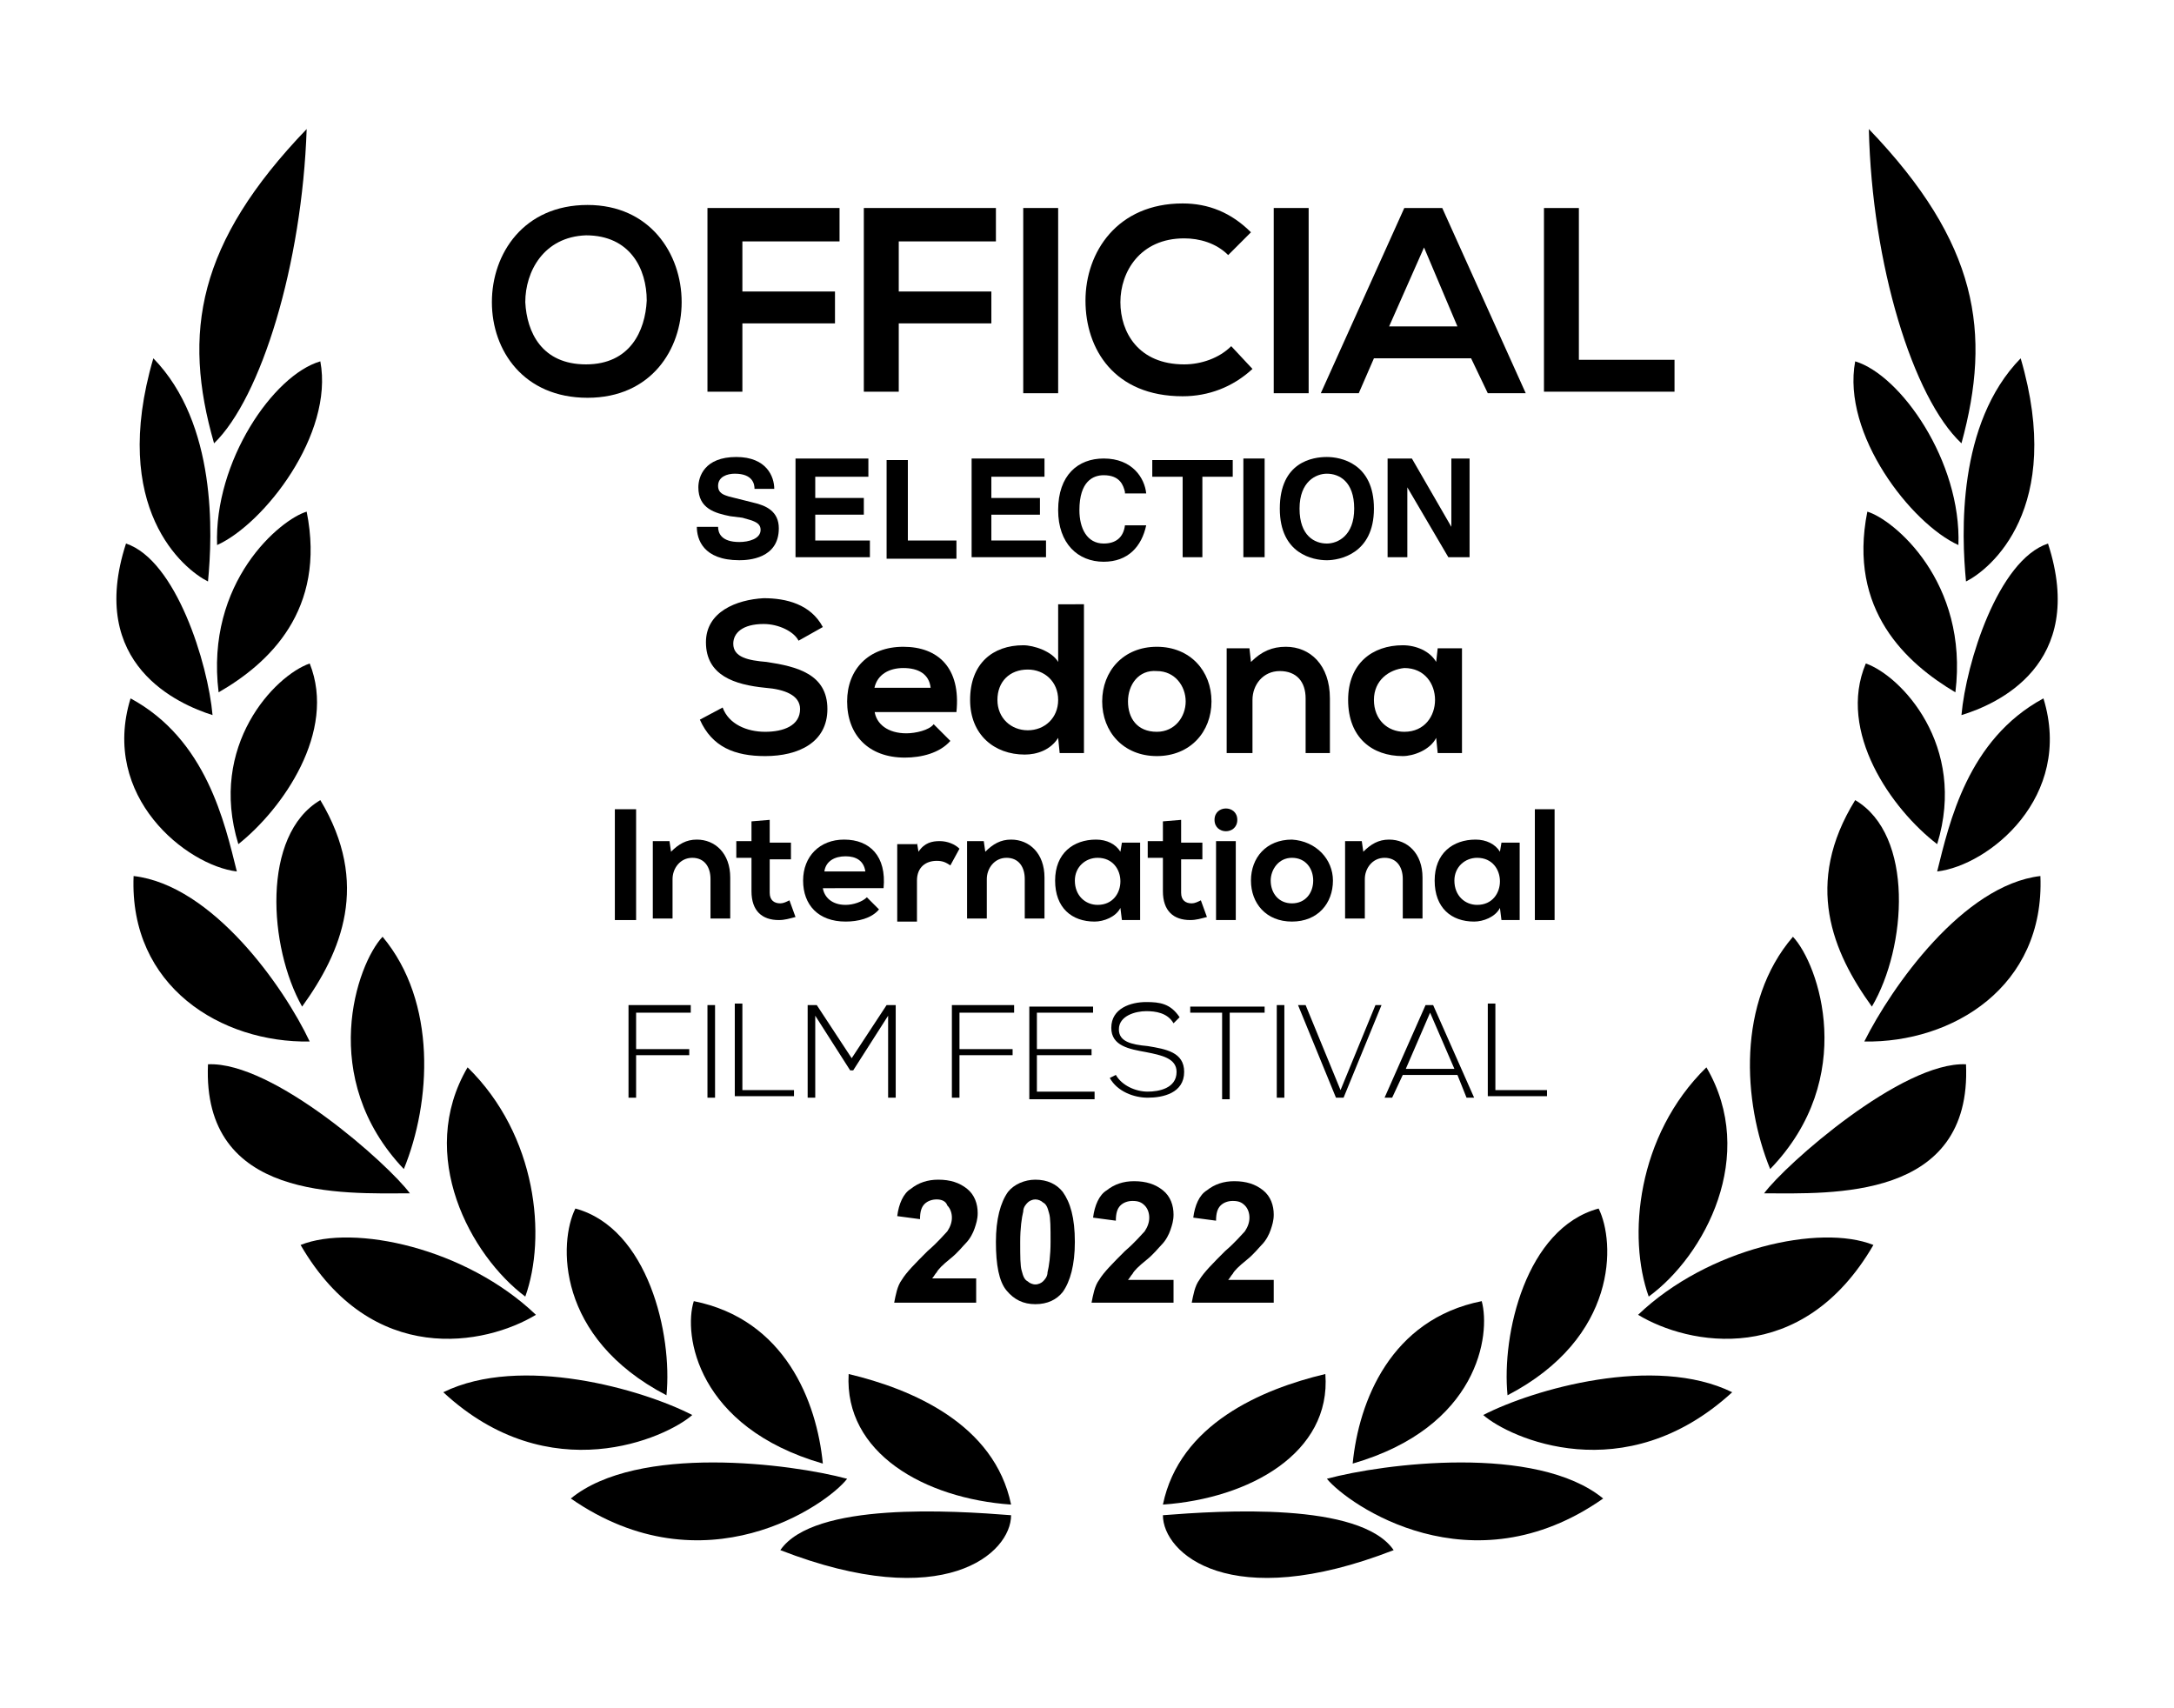 <?xml version="1.0" encoding="utf-8"?>
<!-- Generator: Adobe Illustrator 26.0.2, SVG Export Plug-In . SVG Version: 6.00 Build 0)  -->
<svg version="1.1" id="Vrstva_1" xmlns="http://www.w3.org/2000/svg" xmlns:xlink="http://www.w3.org/1999/xlink" x="0px" y="0px"
	 viewBox="0 0 143.2 112.5" style="enable-background:new 0 0 143.2 112.5;" xml:space="preserve">
<g>
	<g>
		<path d="M44.9,19.9c0,3.1-2,6.3-6.2,6.3s-6.3-3.1-6.3-6.3c0-3.2,2.1-6.4,6.3-6.4C42.8,13.5,44.9,16.7,44.9,19.9z M34.6,19.9
			c0.1,2,1.1,4.1,4,4.1c2.9,0,3.9-2.2,4-4.2c0-2.1-1.1-4.3-4-4.3C35.8,15.6,34.6,17.9,34.6,19.9z"/>
		<path d="M46.6,25.9V13.7h8.7v2.2h-6.4v3.3h6.1v2.1h-6.1v4.5H46.6z"/>
		<path d="M56.9,25.9V13.7h8.7v2.2h-6.4v3.3h6.1v2.1h-6.1v4.5H56.9z"/>
		<path d="M67.4,25.9V13.7h2.3v12.2H67.4z"/>
		<path d="M82.5,24.3c-1.3,1.2-2.9,1.8-4.6,1.8c-4.5,0-6.4-3.1-6.4-6.3c0-3.2,2.1-6.4,6.4-6.4c1.7,0,3.2,0.6,4.5,1.9l-1.5,1.5
			c-0.8-0.8-1.9-1.1-2.9-1.1c-2.9,0-4.2,2.2-4.2,4.2c0,2,1.2,4.1,4.2,4.1c1.1,0,2.3-0.4,3.1-1.2L82.5,24.3z"/>
		<path d="M83.9,25.9V13.7h2.3v12.2H83.9z"/>
		<path d="M96.9,23.6h-6.4l-1,2.3h-2.5l5.5-12.2H95l5.5,12.2H98L96.9,23.6z M93.8,16.3l-2.3,5.2H96L93.8,16.3z"/>
		<path d="M104,13.7v10h6.3v2.1h-8.6V13.7H104z"/>
		<path d="M47.3,34.7c0,0.4,0.2,1,1.4,1c0.6,0,1.4-0.2,1.4-0.8c0-0.5-0.5-0.6-1.2-0.8L48.1,34c-1-0.2-2.1-0.5-2.1-1.9
			c0-0.7,0.4-2,2.5-2c2,0,2.5,1.3,2.5,2.1h-1.3c0-0.3-0.1-1-1.3-1c-0.5,0-1.1,0.2-1.1,0.8c0,0.5,0.4,0.6,0.7,0.7l1.6,0.4
			c0.9,0.2,1.7,0.6,1.7,1.7c0,2-2,2.1-2.6,2.1c-2.4,0-2.8-1.4-2.8-2.2H47.3z"/>
		<path d="M57.1,31.4h-3.4v1.4h3.2v1.1h-3.2v1.7h3.6v1.1h-4.9v-6.5h4.8V31.4z"/>
		<path d="M59.7,35.6H63v1.2h-4.6v-6.5h1.4V35.6z"/>
		<path d="M68.7,31.4h-3.4v1.4h3.2v1.1h-3.2v1.7h3.6v1.1h-4.9v-6.5h4.8V31.4z"/>
		<path d="M74.1,32.4c-0.1-0.4-0.3-1.1-1.4-1.1c-0.7,0-1.6,0.4-1.6,2.3c0,1.2,0.5,2.2,1.6,2.2c0.8,0,1.3-0.4,1.4-1.2h1.4
			c-0.3,1.4-1.2,2.4-2.8,2.4c-1.7,0-3-1.2-3-3.4c0-2.3,1.3-3.4,3-3.4c1.9,0,2.7,1.3,2.8,2.3H74.1z"/>
		<path d="M79.3,36.7h-1.4v-5.3h-2v-1.1h5.3v1.1h-2V36.7z"/>
		<path d="M83.3,36.7h-1.4v-6.5h1.4V36.7z"/>
		<path d="M87.4,30.1c0.9,0,3.1,0.4,3.1,3.4c0,3-2.3,3.4-3.1,3.4c-0.9,0-3.1-0.4-3.1-3.4C84.3,30.4,86.5,30.1,87.4,30.1z M87.4,35.8
			c0.7,0,1.8-0.5,1.8-2.3c0-1.8-1-2.3-1.8-2.3c-0.7,0-1.8,0.5-1.8,2.3C85.6,35.3,86.6,35.8,87.4,35.8z"/>
		<path d="M95.5,30.2h1.3v6.5h-1.4l-2.7-4.6h0v4.6h-1.3v-6.5H93l2.6,4.5h0V30.2z"/>
		<path d="M52.6,42.2c-0.3-0.6-1.3-1.1-2.3-1.1c-1.4,0-2,0.6-2,1.3c0,0.9,1,1.1,2.2,1.2c2,0.3,4,0.8,4,3.1c0,2.2-1.9,3.1-4.1,3.1
			c-2,0-3.5-0.6-4.3-2.4l1.5-0.8c0.4,1.1,1.6,1.6,2.8,1.6c1.2,0,2.3-0.4,2.3-1.5c0-0.9-1-1.3-2.3-1.4c-2-0.2-3.9-0.8-3.9-3
			c0-2,2-2.8,3.8-2.9c1.5,0,3.1,0.4,3.9,1.9L52.6,42.2z"/>
		<path d="M57.6,46.8c0.1,0.9,0.9,1.5,2.1,1.5c0.6,0,1.5-0.2,1.8-0.6l1.1,1.1c-0.7,0.8-1.9,1.1-3,1.1c-2.4,0-3.8-1.5-3.8-3.7
			c0-2.1,1.4-3.6,3.7-3.6c2.3,0,3.8,1.4,3.5,4.3H57.6z M61.3,45.3c-0.1-0.9-0.8-1.3-1.8-1.3c-0.9,0-1.7,0.4-1.9,1.3H61.3z"/>
		<path d="M71.4,39.8v9.8h-1.6l-0.1-1c-0.5,0.8-1.4,1.1-2.2,1.1c-2,0-3.6-1.3-3.6-3.6c0-2.4,1.5-3.6,3.5-3.6c0.7,0,1.9,0.4,2.3,1.1
			v-3.8H71.4z M65.7,46.1c0,1.2,0.9,2,2,2c1.1,0,2-0.8,2-2c0-1.2-0.9-2-2-2C66.5,44.1,65.7,44.9,65.7,46.1z"/>
		<path d="M79.8,46.2c0,2-1.4,3.6-3.6,3.6c-2.2,0-3.6-1.6-3.6-3.6c0-2,1.4-3.6,3.6-3.6C78.4,42.6,79.8,44.2,79.8,46.2z M74.3,46.2
			c0,1.1,0.6,2,1.9,2c1.2,0,1.9-1,1.9-2c0-1-0.7-2-1.9-2C75,44.1,74.3,45.1,74.3,46.2z"/>
		<path d="M86,49.6V46c0-1.1-0.6-1.8-1.7-1.8c-1.1,0-1.8,0.9-1.8,1.9v3.5h-1.7v-6.9h1.5l0.1,0.9c0.7-0.7,1.4-1,2.3-1
			c1.6,0,2.9,1.2,2.9,3.4v3.6H86z"/>
		<path d="M94.7,42.7h1.6v6.9h-1.6l-0.1-1c-0.4,0.8-1.5,1.2-2.2,1.2c-2,0-3.6-1.2-3.6-3.7c0-2.4,1.6-3.6,3.6-3.6
			c0.9,0,1.8,0.4,2.2,1.1L94.7,42.7z M90.5,46.1c0,1.3,0.9,2.1,2,2.1c2.7,0,2.7-4.2,0-4.2C91.5,44.1,90.5,44.8,90.5,46.1z"/>
		<path d="M40.5,60.6v-7.3h1.4v7.3H40.5z"/>
		<path d="M46.8,60.6v-2.7c0-0.8-0.4-1.4-1.2-1.4c-0.8,0-1.3,0.7-1.3,1.4v2.6H43v-5.1h1.1l0.1,0.7c0.5-0.5,1-0.8,1.7-0.8
			c1.2,0,2.2,0.9,2.2,2.5v2.7H46.8z"/>
		<path d="M50.7,54v1.5h1.4v1.1h-1.4v2.2c0,0.5,0.3,0.7,0.7,0.7c0.2,0,0.4-0.1,0.6-0.2l0.4,1.1c-0.4,0.1-0.7,0.2-1.1,0.2
			c-1.1,0-1.8-0.6-1.8-1.9v-2.2h-1v-1.1h1v-1.3L50.7,54z"/>
		<path d="M54.2,58.5c0.1,0.6,0.6,1.1,1.5,1.1c0.5,0,1.1-0.2,1.4-0.5l0.8,0.8c-0.5,0.6-1.4,0.8-2.2,0.8c-1.8,0-2.8-1.1-2.8-2.7
			c0-1.6,1.1-2.7,2.7-2.7c1.7,0,2.8,1.1,2.6,3.2H54.2z M57,57.4c-0.1-0.7-0.6-1-1.3-1c-0.7,0-1.3,0.3-1.4,1H57z"/>
		<path d="M60.4,55.5l0.1,0.6c0.4-0.6,0.9-0.7,1.4-0.7c0.5,0,1,0.2,1.3,0.5l-0.6,1.1c-0.3-0.2-0.5-0.3-0.9-0.3
			c-0.7,0-1.3,0.4-1.3,1.3v2.7h-1.3v-5.1H60.4z"/>
		<path d="M67.5,60.6v-2.7c0-0.8-0.4-1.4-1.2-1.4c-0.8,0-1.3,0.7-1.3,1.4v2.6h-1.3v-5.1h1.1l0.1,0.7c0.5-0.5,1-0.8,1.7-0.8
			c1.2,0,2.2,0.9,2.2,2.5v2.7H67.5z"/>
		<path d="M73.9,55.5h1.2v5.1h-1.2l-0.1-0.8c-0.3,0.6-1.1,0.9-1.7,0.9c-1.5,0-2.6-0.9-2.6-2.7c0-1.8,1.2-2.7,2.7-2.7
			c0.7,0,1.3,0.3,1.6,0.8L73.9,55.5z M70.8,58c0,1,0.7,1.6,1.5,1.6c2,0,2-3.1,0-3.1C71.5,56.5,70.8,57.1,70.8,58z"/>
		<path d="M77.8,54v1.5h1.4v1.1h-1.4v2.2c0,0.5,0.3,0.7,0.7,0.7c0.2,0,0.4-0.1,0.6-0.2l0.4,1.1c-0.4,0.1-0.7,0.2-1.1,0.2
			c-1.1,0-1.8-0.6-1.8-1.9v-2.2h-1v-1.1h1v-1.3L77.8,54z"/>
		<path d="M81.5,54c0,1-1.5,1-1.5,0S81.5,53,81.5,54z M80.1,55.4v5.2h1.3v-5.2H80.1z"/>
		<path d="M87.8,58c0,1.5-1,2.7-2.7,2.7c-1.7,0-2.7-1.2-2.7-2.7c0-1.5,1-2.7,2.7-2.7C86.7,55.4,87.8,56.6,87.8,58z M83.7,58
			c0,0.8,0.5,1.5,1.4,1.5c0.9,0,1.4-0.7,1.4-1.5c0-0.8-0.5-1.5-1.4-1.5C84.2,56.5,83.7,57.3,83.7,58z"/>
		<path d="M92.4,60.6v-2.7c0-0.8-0.4-1.4-1.2-1.4c-0.8,0-1.3,0.7-1.3,1.4v2.6h-1.3v-5.1h1.1l0.1,0.7c0.5-0.5,1-0.8,1.7-0.8
			c1.2,0,2.2,0.9,2.2,2.5v2.7H92.4z"/>
		<path d="M98.9,55.5h1.2v5.1h-1.2l-0.1-0.8c-0.3,0.6-1.1,0.9-1.7,0.9c-1.5,0-2.6-0.9-2.6-2.7c0-1.8,1.2-2.7,2.7-2.7
			c0.7,0,1.3,0.3,1.6,0.8L98.9,55.5z M95.8,58c0,1,0.7,1.6,1.5,1.6c2,0,2-3.1,0-3.1C96.5,56.5,95.8,57.1,95.8,58z"/>
		<path d="M102.4,53.3v7.3h-1.3v-7.3H102.4z"/>
		<path d="M41.9,69.1h3.5v0.4h-3.5v2.8h-0.5v-6.1h4.1v0.5h-3.6V69.1z"/>
		<path d="M46.6,72.3v-6.1h0.5v6.1H46.6z"/>
		<path d="M48.9,66.2v5.6h3.4v0.4h-3.9v-6.1H48.9z"/>
		<path d="M58.5,66.9l-2.3,3.6H56l-2.3-3.6v5.4h-0.5v-6.1c0.2,0,0.3,0,0.6,0l2.3,3.5l2.3-3.5H59v6.1h-0.5V66.9z"/>
		<path d="M63.2,69.1h3.5v0.4h-3.5v2.8h-0.5v-6.1h4.1v0.5h-3.6V69.1z"/>
		<path d="M68.3,69.1h3.6v0.4h-3.6v2.4h3.8v0.5h-4.3v-6.1H72v0.4h-3.7V69.1z"/>
		<path d="M77.3,67.4c-0.4-0.7-1.2-0.8-1.8-0.8c-0.7,0-1.8,0.3-1.8,1.2c0,0.8,0.8,1,1.9,1.1c1.2,0.2,2.4,0.4,2.4,1.7
			c0,1.4-1.4,1.7-2.4,1.7c-0.9,0-2-0.4-2.5-1.3l0.4-0.2c0.4,0.7,1.3,1.1,2.1,1.1c0.7,0,1.9-0.2,1.9-1.3c0-0.9-1-1.1-2-1.3
			c-1.1-0.2-2.3-0.4-2.3-1.6c0-1.3,1.3-1.7,2.3-1.7c0.9,0,1.6,0.1,2.2,1L77.3,67.4z"/>
		<path d="M80.6,66.7h-2.2v-0.4h4.9v0.4H81v5.7h-0.5V66.7z"/>
		<path d="M84.1,72.3v-6.1h0.5v6.1H84.1z"/>
		<path d="M91,66.2l-2.5,6.1H88l-2.5-6.1H86l2.3,5.6l2.3-5.6H91z"/>
		<path d="M96.6,72.3L96,70.8h-3.6l-0.7,1.5h-0.5l2.7-6.1h0.5l2.7,6.1H96.6z M95.8,70.4l-1.6-3.7l-1.6,3.7H95.8z"/>
		<path d="M98.5,66.2v5.6h3.4v0.4H98v-6.1H98.5z"/>
		<path d="M64.3,84.4v1.4h-5.4c0.1-0.5,0.2-1.1,0.5-1.5c0.3-0.5,0.9-1.1,1.7-1.9c0.7-0.6,1.1-1.1,1.3-1.3c0.2-0.3,0.3-0.6,0.3-0.9
			c0-0.3-0.1-0.6-0.3-0.8C62.3,79.1,62,79,61.7,79c-0.3,0-0.6,0.1-0.8,0.3c-0.2,0.2-0.3,0.5-0.3,1l-1.5-0.2c0.1-0.8,0.4-1.5,0.9-1.8
			c0.5-0.4,1.1-0.6,1.8-0.6c0.8,0,1.4,0.2,1.9,0.6c0.5,0.4,0.7,1,0.7,1.6c0,0.4-0.1,0.7-0.2,1c-0.1,0.3-0.3,0.7-0.6,1
			c-0.2,0.2-0.5,0.6-1,1c-0.5,0.4-0.8,0.7-0.9,0.9c-0.1,0.1-0.2,0.3-0.3,0.4H64.3z"/>
		<path d="M68.2,77.7c0.8,0,1.4,0.3,1.8,0.8c0.5,0.7,0.8,1.7,0.8,3.3c0,1.5-0.3,2.6-0.8,3.3c-0.4,0.5-1,0.8-1.8,0.8
			c-0.8,0-1.4-0.3-1.9-0.9c-0.5-0.6-0.7-1.7-0.7-3.2c0-1.5,0.3-2.6,0.8-3.3C66.8,78,67.5,77.7,68.2,77.7z M68.2,79
			c-0.2,0-0.4,0.1-0.5,0.2c-0.1,0.1-0.3,0.3-0.3,0.6c-0.1,0.4-0.2,1.1-0.2,2c0,0.9,0,1.6,0.1,1.9c0.1,0.4,0.2,0.6,0.4,0.7
			c0.1,0.1,0.3,0.2,0.5,0.2s0.4-0.1,0.5-0.2c0.1-0.1,0.3-0.3,0.3-0.6c0.1-0.4,0.2-1.1,0.2-2c0-0.9,0-1.6-0.1-1.9
			c-0.1-0.4-0.2-0.6-0.4-0.7C68.6,79.1,68.4,79,68.2,79z"/>
		<path d="M77.3,84.4v1.4h-5.4c0.1-0.5,0.2-1.1,0.5-1.5c0.3-0.5,0.9-1.1,1.7-1.9c0.7-0.6,1.1-1.1,1.3-1.3c0.2-0.3,0.3-0.6,0.3-0.9
			c0-0.3-0.1-0.6-0.3-0.8c-0.2-0.2-0.4-0.3-0.8-0.3c-0.3,0-0.6,0.1-0.8,0.3c-0.2,0.2-0.3,0.5-0.3,1l-1.5-0.2
			c0.1-0.8,0.4-1.5,0.9-1.8c0.5-0.4,1.1-0.6,1.8-0.6c0.8,0,1.4,0.2,1.9,0.6c0.5,0.4,0.7,1,0.7,1.6c0,0.4-0.1,0.7-0.2,1
			c-0.1,0.3-0.3,0.7-0.6,1c-0.2,0.2-0.5,0.6-1,1c-0.5,0.4-0.8,0.7-0.9,0.9c-0.1,0.1-0.2,0.3-0.3,0.4H77.3z"/>
		<path d="M83.9,84.4v1.4h-5.4c0.1-0.5,0.2-1.1,0.5-1.5c0.3-0.5,0.9-1.1,1.7-1.9c0.7-0.6,1.1-1.1,1.3-1.3c0.2-0.3,0.3-0.6,0.3-0.9
			c0-0.3-0.1-0.6-0.3-0.8c-0.2-0.2-0.4-0.3-0.8-0.3c-0.3,0-0.6,0.1-0.8,0.3c-0.2,0.2-0.3,0.5-0.3,1l-1.5-0.2
			c0.1-0.8,0.4-1.5,0.9-1.8c0.5-0.4,1.1-0.6,1.8-0.6c0.8,0,1.4,0.2,1.9,0.6c0.5,0.4,0.7,1,0.7,1.6c0,0.4-0.1,0.7-0.2,1
			c-0.1,0.3-0.3,0.7-0.6,1c-0.2,0.2-0.5,0.6-1,1c-0.5,0.4-0.8,0.7-0.9,0.9c-0.1,0.1-0.2,0.3-0.3,0.4H83.9z"/>
	</g>
	<g>
		<g>
			<defs>
				<path id="SVGID_1_" d="M34.6,85.4c1.4-3.9,0.8-10.6-3.8-15.1C27.4,76.1,31,82.7,34.6,85.4"/>
			</defs>
			<use xlink:href="#SVGID_1_"  style="overflow:visible;"/>
			<clipPath id="SVGID_00000140708036434021754840000004292578030412932784_">
				<use xlink:href="#SVGID_1_"  style="overflow:visible;"/>
			</clipPath>
		</g>
		<g>
			<defs>
				<path id="SVGID_00000167394867471551983400000004452819174686783678_" d="M25.2,61.7c-1.7,1.8-4.3,9.3,1.4,15.3
					C28.4,72.6,28.8,66,25.2,61.7"/>
			</defs>
			<use xlink:href="#SVGID_00000167394867471551983400000004452819174686783678_"  style="overflow:visible;"/>
			<clipPath id="SVGID_00000005944970083712243950000009921319464354610600_">
				<use xlink:href="#SVGID_00000167394867471551983400000004452819174686783678_"  style="overflow:visible;"/>
			</clipPath>
		</g>
		<g>
			<defs>
				<path id="SVGID_00000016062674118059375310000005670450105683801233_" d="M20.2,8.5C13,16,12,21.9,14.1,29.2
					C17.2,26.2,19.9,17.4,20.2,8.5"/>
			</defs>
			<use xlink:href="#SVGID_00000016062674118059375310000005670450105683801233_"  style="overflow:visible;"/>
			<clipPath id="SVGID_00000110454854580816473590000002413176389099740336_">
				<use xlink:href="#SVGID_00000016062674118059375310000005670450105683801233_"  style="overflow:visible;"/>
			</clipPath>
		</g>
		<g>
			<defs>
				<path id="SVGID_00000175323608983431461170000008177971325771015092_" d="M21.1,52.7c-3.9,2.3-3.4,9.7-1.2,13.6
					C22.5,62.7,24.4,58.2,21.1,52.7"/>
			</defs>
			<use xlink:href="#SVGID_00000175323608983431461170000008177971325771015092_"  style="overflow:visible;"/>
			<clipPath id="SVGID_00000089561786918690482690000012868912755230633634_">
				<use xlink:href="#SVGID_00000175323608983431461170000008177971325771015092_"  style="overflow:visible;"/>
			</clipPath>
		</g>
		<g>
			<defs>
				<path id="SVGID_00000005245655599628173070000002290554426164102806_" d="M20.4,43.7c-2.3,0.8-6.7,5.4-4.7,11.9
					C18.6,53.3,22.2,48.2,20.4,43.7"/>
			</defs>
			<use xlink:href="#SVGID_00000005245655599628173070000002290554426164102806_"  style="overflow:visible;"/>
			<clipPath id="SVGID_00000054233867213938757310000015004268528572191125_">
				<use xlink:href="#SVGID_00000005245655599628173070000002290554426164102806_"  style="overflow:visible;"/>
			</clipPath>
		</g>
		<g>
			<defs>
				<path id="SVGID_00000088844166648809505750000002467960009445993354_" d="M20.2,33.7c-1.7,0.5-6.7,4.6-5.8,11.9
					C17.7,43.7,21.5,40.2,20.2,33.7"/>
			</defs>
			<use xlink:href="#SVGID_00000088844166648809505750000002467960009445993354_"  style="overflow:visible;"/>
			<clipPath id="SVGID_00000016788715177515215120000005131048943880355254_">
				<use xlink:href="#SVGID_00000088844166648809505750000002467960009445993354_"  style="overflow:visible;"/>
			</clipPath>
		</g>
		<g>
			<defs>
				<path id="SVGID_00000131337806930789381110000001553657417138876087_" d="M14.3,35.9c3.1-1.4,7.7-7.3,6.8-12.1
					C18,24.7,14.1,30.4,14.3,35.9"/>
			</defs>
			<use xlink:href="#SVGID_00000131337806930789381110000001553657417138876087_"  style="overflow:visible;"/>
			<clipPath id="SVGID_00000084497231090421184860000015006721557649546418_">
				<use xlink:href="#SVGID_00000131337806930789381110000001553657417138876087_"  style="overflow:visible;"/>
			</clipPath>
		</g>
		<g>
			<defs>
				<path id="SVGID_00000150077895213565459570000006726432218466450076_" d="M35.3,86.6c-4.6-4.4-12-6-15.5-4.6
					C24.5,90.1,32,88.6,35.3,86.6"/>
			</defs>
			<use xlink:href="#SVGID_00000150077895213565459570000006726432218466450076_"  style="overflow:visible;"/>
			<clipPath id="SVGID_00000068638165799281354870000009937518049133789852_">
				<use xlink:href="#SVGID_00000150077895213565459570000006726432218466450076_"  style="overflow:visible;"/>
			</clipPath>
		</g>
		<g>
			<defs>
				<path id="SVGID_00000068636590703645331090000000193213958331644290_" d="M43.9,91.9c0.4-4-1.2-11-6-12.3
					C36.8,81.8,36.6,88.1,43.9,91.9"/>
			</defs>
			<use xlink:href="#SVGID_00000068636590703645331090000000193213958331644290_"  style="overflow:visible;"/>
			<clipPath id="SVGID_00000179626964878804843420000015738483561883565469_">
				<use xlink:href="#SVGID_00000068636590703645331090000000193213958331644290_"  style="overflow:visible;"/>
			</clipPath>
		</g>
		<g>
			<defs>
				<path id="SVGID_00000170274092516477043800000007622030825128798360_" d="M45.6,93.2c-3.3-1.7-11.3-4-16.4-1.5
					C36.2,98.2,43.9,94.7,45.6,93.2"/>
			</defs>
			<use xlink:href="#SVGID_00000170274092516477043800000007622030825128798360_"  style="overflow:visible;"/>
			<clipPath id="SVGID_00000074423163786729693640000017380692651381352836_">
				<use xlink:href="#SVGID_00000170274092516477043800000007622030825128798360_"  style="overflow:visible;"/>
			</clipPath>
		</g>
		<g>
			<defs>
				<path id="SVGID_00000097458404007428010970000003031425730974661541_" d="M54.2,96.4c-0.4-4.1-2.5-9.5-8.5-10.7
					C45,87.9,45.9,94,54.2,96.4"/>
			</defs>
			<use xlink:href="#SVGID_00000097458404007428010970000003031425730974661541_"  style="overflow:visible;"/>
			<clipPath id="SVGID_00000137822166857125397590000008602486089773917060_">
				<use xlink:href="#SVGID_00000097458404007428010970000003031425730974661541_"  style="overflow:visible;"/>
			</clipPath>
		</g>
		<g>
			<defs>
				<path id="SVGID_00000090264680108188039130000003459393397601263016_" d="M55.8,97.4c-3.7-1-13.8-2.3-18.2,1.3
					C46.4,104.8,54.5,99.1,55.8,97.4"/>
			</defs>
			<use xlink:href="#SVGID_00000090264680108188039130000003459393397601263016_"  style="overflow:visible;"/>
			<clipPath id="SVGID_00000089553759499450065210000004236467907093434776_">
				<use xlink:href="#SVGID_00000090264680108188039130000003459393397601263016_"  style="overflow:visible;"/>
			</clipPath>
		</g>
		<g>
			<defs>
				<path id="SVGID_00000030445698095886021960000001088830512636968878_" d="M66.6,99.1c-1.1-5.3-6.5-7.6-10.7-8.6
					C55.6,95.7,60.9,98.7,66.6,99.1"/>
			</defs>
			<use xlink:href="#SVGID_00000030445698095886021960000001088830512636968878_"  style="overflow:visible;"/>
			<clipPath id="SVGID_00000145059014931290697770000006347776208114570412_">
				<use xlink:href="#SVGID_00000030445698095886021960000001088830512636968878_"  style="overflow:visible;"/>
			</clipPath>
		</g>
		<g>
			<defs>
				<path id="SVGID_00000000918497791754891310000009935720250193606331_" d="M51.4,102.1c10.8,4.2,15.2,0.2,15.2-2.3
					C62.8,99.5,53.6,98.9,51.4,102.1"/>
			</defs>
			<use xlink:href="#SVGID_00000000918497791754891310000009935720250193606331_"  style="overflow:visible;"/>
			<clipPath id="SVGID_00000010300928718263582930000014351415209015760058_">
				<use xlink:href="#SVGID_00000000918497791754891310000009935720250193606331_"  style="overflow:visible;"/>
			</clipPath>
		</g>
		<g>
			<defs>
				<path id="SVGID_00000168812992988032368290000009727420288834195618_" d="M13.7,70.1c-0.4,9,8.9,8.5,13.3,8.5
					C25.6,76.7,18,69.9,13.7,70.1"/>
			</defs>
			<use xlink:href="#SVGID_00000168812992988032368290000009727420288834195618_"  style="overflow:visible;"/>
			<clipPath id="SVGID_00000006701351349450085750000002188198668939691168_">
				<use xlink:href="#SVGID_00000168812992988032368290000009727420288834195618_"  style="overflow:visible;"/>
			</clipPath>
		</g>
		<g>
			<defs>
				<path id="SVGID_00000181059489093949987510000015052833948424487808_" d="M8.8,57.7c-0.3,7.3,5.8,11,11.6,10.9
					C18.7,65,14,58.3,8.8,57.7"/>
			</defs>
			<use xlink:href="#SVGID_00000181059489093949987510000015052833948424487808_"  style="overflow:visible;"/>
			<clipPath id="SVGID_00000040564132195625049000000001169433260718183102_">
				<use xlink:href="#SVGID_00000181059489093949987510000015052833948424487808_"  style="overflow:visible;"/>
			</clipPath>
		</g>
		<g>
			<defs>
				<path id="SVGID_00000156559683726906304400000016833249608897173678_" d="M15.6,57.4c-0.8-3.2-2-8.7-7-11.4
					C6.6,52.5,12.3,57,15.6,57.4"/>
			</defs>
			<use xlink:href="#SVGID_00000156559683726906304400000016833249608897173678_"  style="overflow:visible;"/>
			<clipPath id="SVGID_00000044176586342422796470000000564186445050316431_">
				<use xlink:href="#SVGID_00000156559683726906304400000016833249608897173678_"  style="overflow:visible;"/>
			</clipPath>
		</g>
		<g>
			<defs>
				<path id="SVGID_00000106850436076097970040000009321219436411147909_" d="M14,47.1c-0.3-3.4-2.4-10.2-5.7-11.3
					C5.7,43.8,11.8,46.4,14,47.1"/>
			</defs>
			<use xlink:href="#SVGID_00000106850436076097970040000009321219436411147909_"  style="overflow:visible;"/>
			<clipPath id="SVGID_00000055668044958995634060000008526318705951213755_">
				<use xlink:href="#SVGID_00000106850436076097970040000009321219436411147909_"  style="overflow:visible;"/>
			</clipPath>
		</g>
		<g>
			<defs>
				<path id="SVGID_00000048489377758396703330000014806276342071726269_" d="M13.7,38.3c0.3-3.1,0.6-10.4-3.6-14.7
					C7.2,33.5,12.1,37.5,13.7,38.3"/>
			</defs>
			<use xlink:href="#SVGID_00000048489377758396703330000014806276342071726269_"  style="overflow:visible;"/>
			<clipPath id="SVGID_00000140722702661877468580000007327955403858543768_">
				<use xlink:href="#SVGID_00000048489377758396703330000014806276342071726269_"  style="overflow:visible;"/>
			</clipPath>
		</g>
		<g>
			<defs>
				<path id="SVGID_00000134215650991954767980000000981903066407252354_" d="M108.6,85.4c-1.4-3.9-0.8-10.6,3.8-15.1
					C115.8,76.1,112.3,82.7,108.6,85.4"/>
			</defs>
			<use xlink:href="#SVGID_00000134215650991954767980000000981903066407252354_"  style="overflow:visible;"/>
			<clipPath id="SVGID_00000106122844358684988830000006174601380049821335_">
				<use xlink:href="#SVGID_00000134215650991954767980000000981903066407252354_"  style="overflow:visible;"/>
			</clipPath>
		</g>
		<g>
			<defs>
				<path id="SVGID_00000110449638419657565480000013272655603459126202_" d="M118.1,61.7c1.7,1.8,4.3,9.3-1.5,15.3
					C114.8,72.6,114.4,66,118.1,61.7"/>
			</defs>
			<use xlink:href="#SVGID_00000110449638419657565480000013272655603459126202_"  style="overflow:visible;"/>
			<clipPath id="SVGID_00000042719737121226725190000006816396189312447897_">
				<use xlink:href="#SVGID_00000110449638419657565480000013272655603459126202_"  style="overflow:visible;"/>
			</clipPath>
		</g>
		<g>
			<defs>
				<path id="SVGID_00000118382489849863236950000004313404121183072185_" d="M123.1,8.5c7.2,7.5,8.1,13.4,6.1,20.7
					C126,26.2,123.3,17.4,123.1,8.5"/>
			</defs>
			<use xlink:href="#SVGID_00000118382489849863236950000004313404121183072185_"  style="overflow:visible;"/>
			<clipPath id="SVGID_00000164508093187615065920000016123743879144584892_">
				<use xlink:href="#SVGID_00000118382489849863236950000004313404121183072185_"  style="overflow:visible;"/>
			</clipPath>
		</g>
		<g>
			<defs>
				<path id="SVGID_00000003093199596910958050000011734854030228792250_" d="M122.2,52.7c3.9,2.3,3.4,9.7,1.1,13.6
					C120.7,62.7,118.8,58.2,122.2,52.7"/>
			</defs>
			<use xlink:href="#SVGID_00000003093199596910958050000011734854030228792250_"  style="overflow:visible;"/>
			<clipPath id="SVGID_00000018949763283276757470000006510044048351910322_">
				<use xlink:href="#SVGID_00000003093199596910958050000011734854030228792250_"  style="overflow:visible;"/>
			</clipPath>
		</g>
		<g>
			<defs>
				<path id="SVGID_00000175320134893891219260000013419093687338357131_" d="M122.9,43.7c2.3,0.8,6.7,5.4,4.7,11.9
					C124.6,53.3,121,48.2,122.9,43.7"/>
			</defs>
			<use xlink:href="#SVGID_00000175320134893891219260000013419093687338357131_"  style="overflow:visible;"/>
			<clipPath id="SVGID_00000173840546130556762690000016772530222174140324_">
				<use xlink:href="#SVGID_00000175320134893891219260000013419093687338357131_"  style="overflow:visible;"/>
			</clipPath>
		</g>
		<g>
			<defs>
				<path id="SVGID_00000138531669964008111570000015595377899346560701_" d="M123,33.7c1.7,0.5,6.7,4.6,5.8,11.9
					C125.6,43.7,121.7,40.2,123,33.7"/>
			</defs>
			<use xlink:href="#SVGID_00000138531669964008111570000015595377899346560701_"  style="overflow:visible;"/>
			<clipPath id="SVGID_00000116927575864896883240000002472651479656407970_">
				<use xlink:href="#SVGID_00000138531669964008111570000015595377899346560701_"  style="overflow:visible;"/>
			</clipPath>
		</g>
		<g>
			<defs>
				<path id="SVGID_00000098221577433337118200000001320246909831895205_" d="M129,35.9c-3.1-1.4-7.7-7.3-6.8-12.1
					C125.2,24.7,129.2,30.4,129,35.9"/>
			</defs>
			<use xlink:href="#SVGID_00000098221577433337118200000001320246909831895205_"  style="overflow:visible;"/>
			<clipPath id="SVGID_00000160890661684577277950000015489541108956563895_">
				<use xlink:href="#SVGID_00000098221577433337118200000001320246909831895205_"  style="overflow:visible;"/>
			</clipPath>
		</g>
		<g>
			<defs>
				<path id="SVGID_00000148620244943483668660000005953459682087787411_" d="M107.9,86.6c4.6-4.4,12-6,15.5-4.6
					C118.7,90.1,111.2,88.6,107.9,86.6"/>
			</defs>
			<use xlink:href="#SVGID_00000148620244943483668660000005953459682087787411_"  style="overflow:visible;"/>
			<clipPath id="SVGID_00000108987466269434082580000014301063957885504672_">
				<use xlink:href="#SVGID_00000148620244943483668660000005953459682087787411_"  style="overflow:visible;"/>
			</clipPath>
		</g>
		<g>
			<defs>
				<path id="SVGID_00000116204407263395793000000016834758060749751438_" d="M99.3,91.9c-0.4-4,1.2-11,6-12.3
					C106.4,81.8,106.6,88.1,99.3,91.9"/>
			</defs>
			<use xlink:href="#SVGID_00000116204407263395793000000016834758060749751438_"  style="overflow:visible;"/>
			<clipPath id="SVGID_00000029030103262014774160000001513762445485028510_">
				<use xlink:href="#SVGID_00000116204407263395793000000016834758060749751438_"  style="overflow:visible;"/>
			</clipPath>
		</g>
		<g>
			<defs>
				<path id="SVGID_00000160162791997182759900000000178883059992447121_" d="M97.7,93.2c3.3-1.7,11.3-4,16.4-1.5
					C107,98.2,99.4,94.7,97.7,93.2"/>
			</defs>
			<use xlink:href="#SVGID_00000160162791997182759900000000178883059992447121_"  style="overflow:visible;"/>
			<clipPath id="SVGID_00000039849865190155670500000011124195399360807596_">
				<use xlink:href="#SVGID_00000160162791997182759900000000178883059992447121_"  style="overflow:visible;"/>
			</clipPath>
		</g>
		<g>
			<defs>
				<path id="SVGID_00000165232755331849754100000007842756998609084043_" d="M89.1,96.4c0.4-4.1,2.5-9.5,8.5-10.7
					C98.2,87.9,97.4,94,89.1,96.4"/>
			</defs>
			<use xlink:href="#SVGID_00000165232755331849754100000007842756998609084043_"  style="overflow:visible;"/>
			<clipPath id="SVGID_00000120518648083568821850000008073106717263138202_">
				<use xlink:href="#SVGID_00000165232755331849754100000007842756998609084043_"  style="overflow:visible;"/>
			</clipPath>
		</g>
		<g>
			<defs>
				<path id="SVGID_00000088093351133713974960000015557497502331992464_" d="M87.4,97.4c3.7-1,13.8-2.3,18.2,1.3
					C96.9,104.8,88.8,99.1,87.4,97.4"/>
			</defs>
			<use xlink:href="#SVGID_00000088093351133713974960000015557497502331992464_"  style="overflow:visible;"/>
			<clipPath id="SVGID_00000161632794963843674950000002341975983820208797_">
				<use xlink:href="#SVGID_00000088093351133713974960000015557497502331992464_"  style="overflow:visible;"/>
			</clipPath>
		</g>
		<g>
			<defs>
				<path id="SVGID_00000150079683150699862000000012764130207525841341_" d="M76.6,99.1c1.1-5.3,6.5-7.6,10.7-8.6
					C87.7,95.7,82.3,98.7,76.6,99.1"/>
			</defs>
			<use xlink:href="#SVGID_00000150079683150699862000000012764130207525841341_"  style="overflow:visible;"/>
			<clipPath id="SVGID_00000140735188461030490040000016773363323051400353_">
				<use xlink:href="#SVGID_00000150079683150699862000000012764130207525841341_"  style="overflow:visible;"/>
			</clipPath>
		</g>
		<g>
			<defs>
				<path id="SVGID_00000054225740873113088550000002521643347821141151_" d="M91.8,102.1c-10.8,4.2-15.2,0.2-15.2-2.3
					C80.4,99.5,89.6,98.9,91.8,102.1"/>
			</defs>
			<use xlink:href="#SVGID_00000054225740873113088550000002521643347821141151_"  style="overflow:visible;"/>
			<clipPath id="SVGID_00000047041412907446625160000004506321491537600155_">
				<use xlink:href="#SVGID_00000054225740873113088550000002521643347821141151_"  style="overflow:visible;"/>
			</clipPath>
		</g>
		<g>
			<defs>
				<path id="SVGID_00000054979854363867565910000010120738186560666268_" d="M129.5,70.1c0.4,9-8.9,8.5-13.3,8.5
					C117.6,76.7,125.3,69.9,129.5,70.1"/>
			</defs>
			<use xlink:href="#SVGID_00000054979854363867565910000010120738186560666268_"  style="overflow:visible;"/>
			<clipPath id="SVGID_00000085231675748366447420000005686607534744160405_">
				<use xlink:href="#SVGID_00000054979854363867565910000010120738186560666268_"  style="overflow:visible;"/>
			</clipPath>
		</g>
		<g>
			<defs>
				<path id="SVGID_00000152245075303055030460000004814702858332262286_" d="M134.4,57.7c0.3,7.3-5.8,11-11.6,10.9
					C124.6,65,129.3,58.3,134.4,57.7"/>
			</defs>
			<use xlink:href="#SVGID_00000152245075303055030460000004814702858332262286_"  style="overflow:visible;"/>
			<clipPath id="SVGID_00000101080425032334149320000002728484116261677500_">
				<use xlink:href="#SVGID_00000152245075303055030460000004814702858332262286_"  style="overflow:visible;"/>
			</clipPath>
		</g>
		<g>
			<defs>
				<path id="SVGID_00000168107574076083290500000001672149142942610080_" d="M127.6,57.4c0.8-3.2,2-8.7,7-11.4
					C136.6,52.5,131,57,127.6,57.4"/>
			</defs>
			<use xlink:href="#SVGID_00000168107574076083290500000001672149142942610080_"  style="overflow:visible;"/>
			<clipPath id="SVGID_00000056395580331844518860000008253566216525674676_">
				<use xlink:href="#SVGID_00000168107574076083290500000001672149142942610080_"  style="overflow:visible;"/>
			</clipPath>
		</g>
		<g>
			<defs>
				<path id="SVGID_00000014599727624366332690000015501450714632812729_" d="M129.2,47.1c0.3-3.4,2.4-10.2,5.7-11.3
					C137.5,43.8,131.5,46.4,129.2,47.1"/>
			</defs>
			<use xlink:href="#SVGID_00000014599727624366332690000015501450714632812729_"  style="overflow:visible;"/>
			<clipPath id="SVGID_00000081628667119417099620000016285905383403912336_">
				<use xlink:href="#SVGID_00000014599727624366332690000015501450714632812729_"  style="overflow:visible;"/>
			</clipPath>
		</g>
		<g>
			<defs>
				<path id="SVGID_00000044173951950328240050000018266015527922409885_" d="M129.5,38.3c-0.3-3.1-0.6-10.4,3.6-14.7
					C136,33.5,131.1,37.5,129.5,38.3"/>
			</defs>
			<use xlink:href="#SVGID_00000044173951950328240050000018266015527922409885_"  style="overflow:visible;"/>
			<clipPath id="SVGID_00000057112187488576401760000014743916356799181756_">
				<use xlink:href="#SVGID_00000044173951950328240050000018266015527922409885_"  style="overflow:visible;"/>
			</clipPath>
		</g>
	</g>
</g>
</svg>
